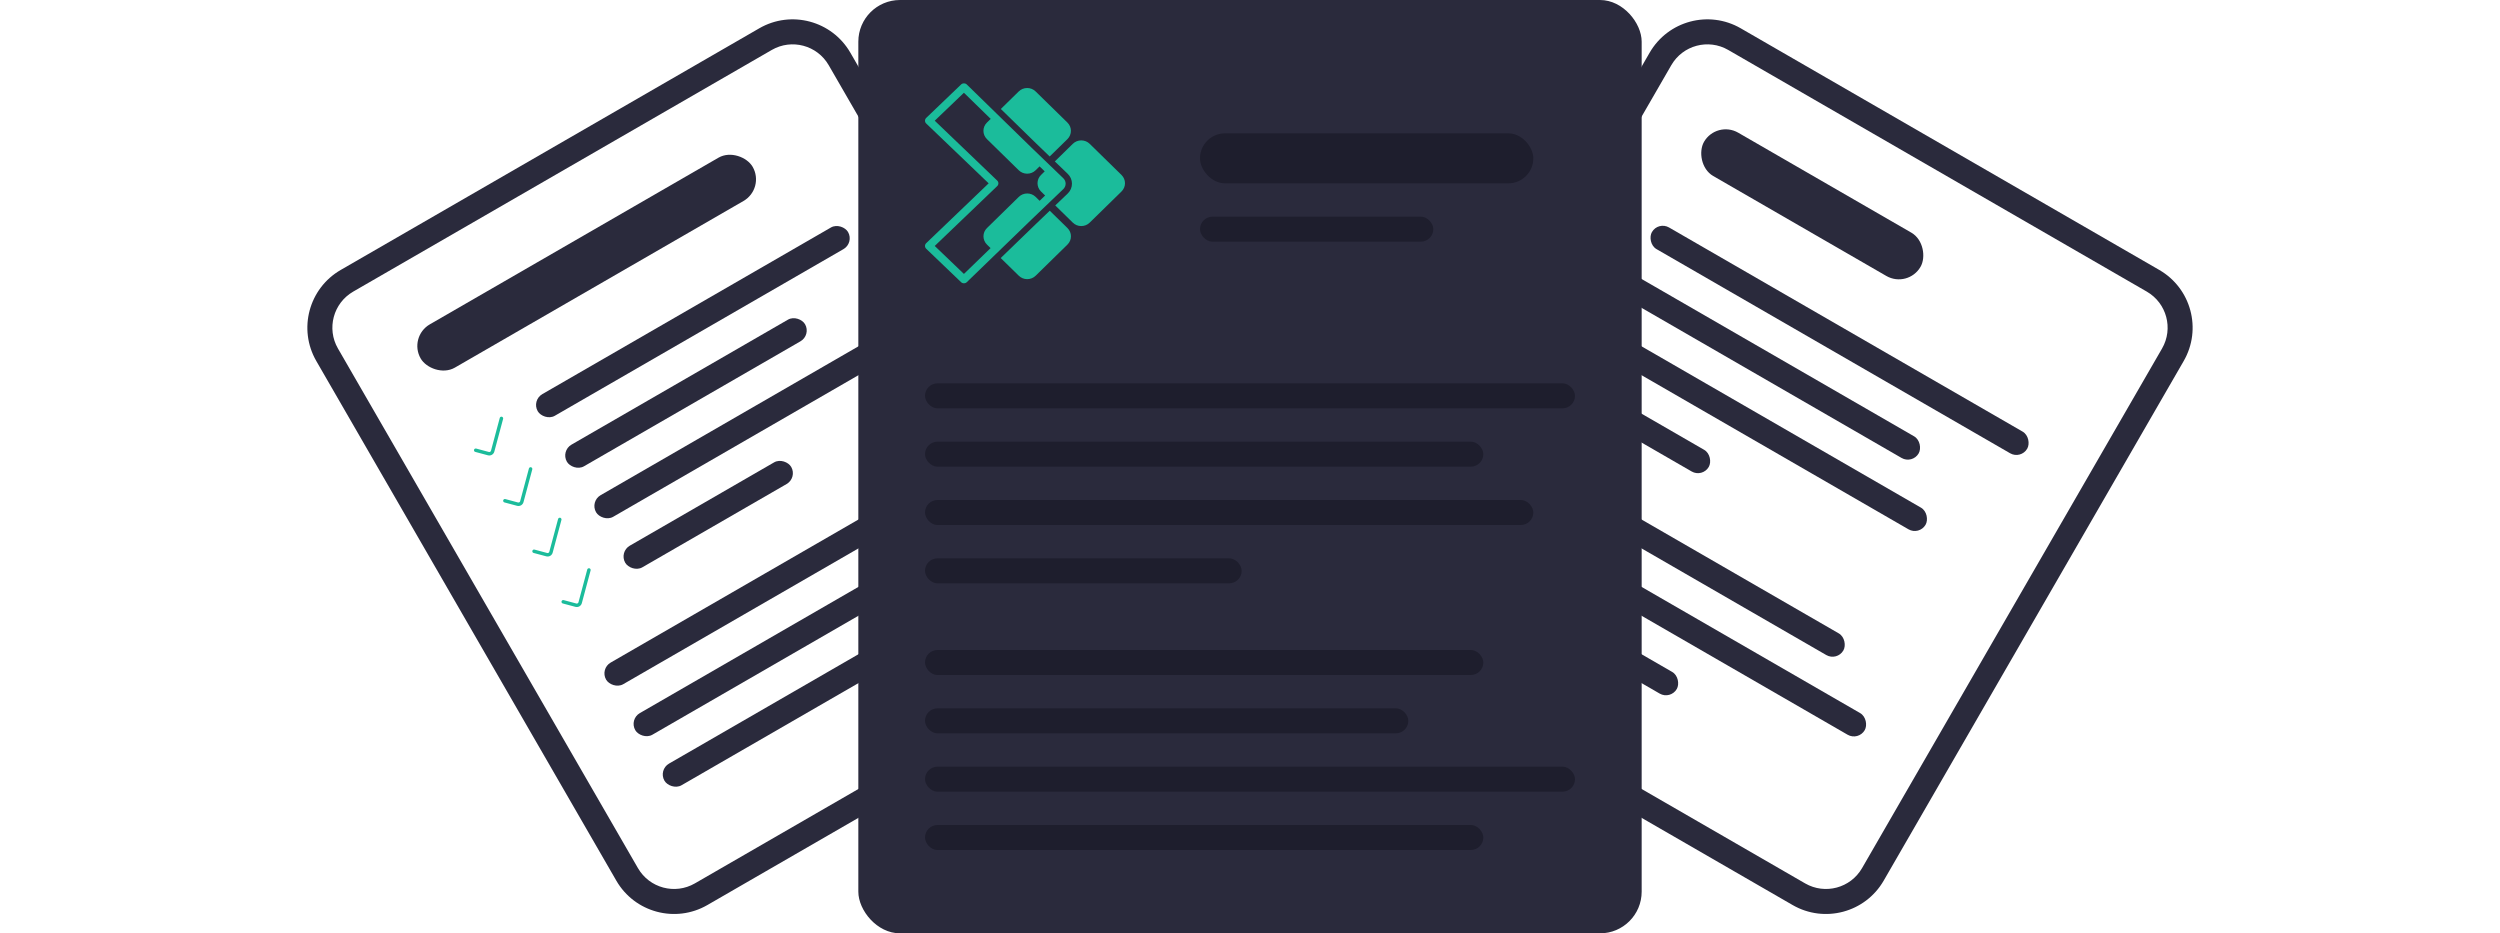 <?xml version="1.0" encoding="UTF-8"?> <svg xmlns="http://www.w3.org/2000/svg" width="300" height="112" viewBox="0 0 300 112" fill="none"><path fill-rule="evenodd" clip-rule="evenodd" d="M40.885 32.395L91.115 3.395C94.941 1.186 99.834 2.497 102.043 6.323L138.043 68.677C140.252 72.503 138.941 77.396 135.115 79.605L84.885 108.605C81.059 110.814 76.166 109.503 73.957 105.677L37.957 43.323C35.748 39.497 37.059 34.604 40.885 32.395ZM42.385 34.993C39.994 36.374 39.174 39.432 40.555 41.823L76.555 104.177C77.936 106.569 80.994 107.388 83.385 106.007L133.615 77.007C136.006 75.626 136.826 72.569 135.445 70.177L99.445 7.823C98.064 5.432 95.006 4.612 92.615 5.993L42.385 34.993Z" fill="#2A2A3C"></path><rect x="71.982" y="80.258" width="45" height="3" rx="1.5" transform="rotate(-30 71.982 80.258)" fill="#2A2A3C"></rect><rect x="75.482" y="86.321" width="52" height="3" rx="1.5" transform="rotate(-30 75.482 86.321)" fill="#2A2A3C"></rect><rect x="78.982" y="92.383" width="30" height="3" rx="1.5" transform="rotate(-30 78.982 92.383)" fill="#2A2A3C"></rect><g clip-path="url(#clip0_7885_20535)"><path d="M59.971 50.154L58.917 54.087C58.91 54.114 58.897 54.138 58.881 54.16C58.864 54.182 58.843 54.2 58.819 54.214C58.796 54.228 58.769 54.236 58.742 54.24C58.715 54.244 58.687 54.242 58.661 54.235L57.14 53.826C57.113 53.819 57.086 53.817 57.058 53.821C57.031 53.824 57.005 53.833 56.981 53.847C56.957 53.861 56.937 53.879 56.92 53.901C56.903 53.922 56.891 53.947 56.884 53.974C56.877 54 56.875 54.028 56.879 54.055C56.882 54.082 56.891 54.108 56.905 54.132C56.918 54.156 56.937 54.177 56.958 54.194C56.98 54.21 57.005 54.222 57.032 54.229L58.553 54.637C58.713 54.68 58.884 54.657 59.028 54.574C59.172 54.491 59.276 54.355 59.32 54.194L60.374 50.262C60.381 50.236 60.383 50.208 60.379 50.181C60.376 50.154 60.367 50.128 60.353 50.104C60.339 50.08 60.321 50.059 60.299 50.043C60.277 50.026 60.253 50.014 60.226 50.007C60.2 50 60.172 49.998 60.145 50.001C60.118 50.005 60.091 50.014 60.068 50.028C60.044 50.041 60.023 50.059 60.006 50.081C59.99 50.103 59.977 50.128 59.971 50.154Z" fill="#1BBC9B"></path></g><rect x="63.777" y="48.046" width="43" height="3" rx="1.5" transform="rotate(-30 63.777 48.046)" fill="#2A2A3C"></rect><g clip-path="url(#clip1_7885_20535)"><path d="M63.471 56.216L62.417 60.149C62.41 60.175 62.397 60.2 62.381 60.222C62.364 60.244 62.343 60.262 62.319 60.276C62.296 60.29 62.269 60.298 62.242 60.302C62.215 60.306 62.187 60.304 62.161 60.297L60.64 59.888C60.613 59.881 60.586 59.879 60.558 59.883C60.531 59.886 60.505 59.895 60.481 59.909C60.457 59.923 60.437 59.941 60.42 59.963C60.403 59.984 60.391 60.009 60.384 60.036C60.377 60.062 60.375 60.09 60.379 60.117C60.382 60.144 60.391 60.17 60.405 60.194C60.418 60.218 60.437 60.239 60.458 60.255C60.48 60.272 60.505 60.284 60.532 60.291L62.053 60.699C62.213 60.742 62.384 60.719 62.528 60.636C62.672 60.553 62.776 60.416 62.82 60.256L63.874 56.324C63.881 56.298 63.883 56.27 63.879 56.243C63.876 56.216 63.867 56.19 63.853 56.166C63.839 56.142 63.821 56.121 63.799 56.105C63.777 56.088 63.753 56.076 63.726 56.069C63.7 56.062 63.672 56.06 63.645 56.063C63.618 56.067 63.591 56.076 63.568 56.09C63.544 56.103 63.523 56.121 63.506 56.143C63.49 56.165 63.477 56.19 63.471 56.216Z" fill="#1BBC9B"></path></g><rect x="67.277" y="54.108" width="33" height="3" rx="1.5" transform="rotate(-30 67.277 54.108)" fill="#2A2A3C"></rect><g clip-path="url(#clip2_7885_20535)"><path d="M66.971 62.279L65.917 66.212C65.909 66.238 65.897 66.263 65.881 66.285C65.864 66.306 65.843 66.325 65.819 66.338C65.796 66.352 65.769 66.361 65.742 66.365C65.715 66.368 65.687 66.366 65.661 66.359L64.14 65.951C64.113 65.944 64.085 65.942 64.058 65.945C64.031 65.949 64.005 65.958 63.981 65.971C63.957 65.985 63.937 66.003 63.92 66.025C63.903 66.047 63.891 66.072 63.884 66.098C63.877 66.125 63.875 66.152 63.879 66.18C63.882 66.207 63.891 66.233 63.905 66.257C63.918 66.281 63.937 66.301 63.958 66.318C63.98 66.335 64.005 66.347 64.031 66.354L65.553 66.761C65.713 66.804 65.884 66.782 66.028 66.699C66.171 66.616 66.276 66.479 66.32 66.319L67.374 62.387C67.381 62.36 67.383 62.333 67.379 62.306C67.376 62.278 67.367 62.252 67.353 62.228C67.339 62.205 67.321 62.184 67.299 62.167C67.277 62.151 67.253 62.138 67.226 62.131C67.2 62.124 67.172 62.122 67.145 62.126C67.118 62.129 67.091 62.138 67.068 62.152C67.044 62.166 67.023 62.184 67.006 62.206C66.99 62.228 66.978 62.252 66.971 62.279Z" fill="#1BBC9B"></path></g><rect x="70.777" y="60.17" width="39" height="3" rx="1.5" transform="rotate(-30 70.777 60.17)" fill="#2A2A3C"></rect><g clip-path="url(#clip3_7885_20535)"><path d="M70.471 68.341L69.417 72.273C69.409 72.3 69.397 72.325 69.381 72.347C69.364 72.368 69.343 72.387 69.319 72.4C69.296 72.414 69.269 72.423 69.242 72.427C69.215 72.43 69.187 72.428 69.161 72.421L67.64 72.013C67.613 72.005 67.585 72.004 67.558 72.007C67.531 72.011 67.505 72.02 67.481 72.033C67.457 72.047 67.436 72.065 67.42 72.087C67.403 72.109 67.391 72.134 67.384 72.16C67.377 72.187 67.375 72.214 67.379 72.242C67.382 72.269 67.391 72.295 67.405 72.319C67.418 72.343 67.437 72.363 67.458 72.38C67.48 72.397 67.505 72.409 67.531 72.416L69.053 72.823C69.213 72.866 69.384 72.844 69.528 72.761C69.671 72.678 69.776 72.541 69.82 72.381L70.874 68.449C70.881 68.422 70.883 68.395 70.879 68.368C70.876 68.34 70.867 68.314 70.853 68.29C70.839 68.267 70.821 68.246 70.799 68.229C70.777 68.213 70.753 68.2 70.726 68.193C70.7 68.186 70.672 68.184 70.645 68.188C70.618 68.191 70.591 68.2 70.568 68.214C70.544 68.228 70.523 68.246 70.506 68.268C70.49 68.29 70.478 68.314 70.471 68.341Z" fill="#1BBC9B"></path></g><rect x="74.277" y="66.232" width="23" height="3" rx="1.5" transform="rotate(-30 74.277 66.232)" fill="#2A2A3C"></rect><rect x="48.982" y="40.421" width="46" height="6" rx="3" transform="rotate(-30 48.982 40.421)" fill="#2A2A3C"></rect><path fill-rule="evenodd" clip-rule="evenodd" d="M208.885 3.395L259.115 32.395C262.941 34.604 264.252 39.497 262.043 43.323L226.043 105.677C223.834 109.503 218.941 110.814 215.115 108.605L164.885 79.605C161.059 77.396 159.748 72.503 161.957 68.677L197.957 6.323C200.166 2.497 205.059 1.186 208.885 3.395ZM207.385 5.993C204.994 4.612 201.936 5.432 200.555 7.823L164.555 70.177C163.174 72.569 163.994 75.626 166.385 77.007L216.615 106.007C219.006 107.388 222.064 106.569 223.445 104.177L259.445 41.823C260.826 39.432 260.006 36.374 257.615 34.993L207.385 5.993Z" fill="#2A2A3C"></path><rect x="198.982" y="26.545" width="52" height="3" rx="1.5" transform="rotate(30 198.982 26.545)" fill="#2A2A3C"></rect><rect x="182.982" y="54.258" width="45" height="3" rx="1.5" transform="rotate(30 182.982 54.258)" fill="#2A2A3C"></rect><rect x="195.482" y="32.608" width="41" height="3" rx="1.5" transform="rotate(30 195.482 32.608)" fill="#2A2A3C"></rect><rect x="179.482" y="60.321" width="52" height="3" rx="1.5" transform="rotate(30 179.482 60.321)" fill="#2A2A3C"></rect><rect x="191.982" y="38.67" width="46" height="3" rx="1.5" transform="rotate(30 191.982 38.67)" fill="#2A2A3C"></rect><rect x="175.982" y="66.383" width="30" height="3" rx="1.5" transform="rotate(30 175.982 66.383)" fill="#2A2A3C"></rect><rect x="188.482" y="44.732" width="20" height="3" rx="1.5" transform="rotate(30 188.482 44.732)" fill="#2A2A3C"></rect><rect x="205.982" y="14.421" width="30" height="6" rx="3" transform="rotate(30 205.982 14.421)" fill="#2A2A3C"></rect><rect x="103" width="94" height="112" rx="5" fill="#2A2A3C"></rect><path d="M124.32 17.195L125.963 18.777L128.092 16.692C128.65 16.146 128.65 15.257 128.092 14.711L124.272 10.971C124.002 10.707 123.643 10.561 123.261 10.561C122.88 10.561 122.52 10.707 122.25 10.971L120.1 13.077L124.32 17.195Z" fill="#1BBC9B"></path><path d="M125.971 25.286L124.34 26.848L120.086 30.964L122.255 33.088C122.525 33.352 122.884 33.498 123.266 33.498C123.648 33.498 124.007 33.352 124.277 33.088L128.096 29.348C128.654 28.802 128.654 27.913 128.096 27.367L125.971 25.286Z" fill="#1BBC9B"></path><path d="M134.581 20.997L130.761 17.257C130.491 16.993 130.132 16.847 129.75 16.847C129.368 16.847 129.009 16.993 128.739 17.257L126.58 19.371L128.129 20.862C128.455 21.174 128.635 21.593 128.635 22.04C128.635 22.487 128.454 22.906 128.127 23.221L126.63 24.653L128.739 26.718C129.009 26.983 129.368 27.128 129.75 27.128C130.132 27.128 130.491 26.983 130.761 26.718L134.581 22.978C135.139 22.432 135.139 21.544 134.581 20.997Z" fill="#1BBC9B"></path><path d="M127.596 21.39L126.045 19.896L125.427 19.302L123.785 17.721L119.564 13.602L116.013 10.137C115.827 9.955 115.525 9.954 115.336 10.134L111.144 14.15C111.052 14.239 111 14.359 111 14.485C111 14.611 111.052 14.732 111.144 14.82L118.639 22L111.144 29.18C111.052 29.268 111 29.389 111 29.515C111 29.641 111.052 29.762 111.144 29.85L115.336 33.866C115.43 33.955 115.551 34 115.673 34C115.796 34 115.918 33.955 116.012 33.864L119.549 30.439L119.55 30.44L123.806 26.32L125.435 24.761L126.095 24.128L127.595 22.692C127.776 22.518 127.876 22.287 127.876 22.04C127.876 21.794 127.776 21.562 127.596 21.39ZM124.755 24.096L124.277 23.627C124.007 23.363 123.648 23.217 123.266 23.217C122.884 23.217 122.525 23.363 122.255 23.627L118.435 27.367C117.877 27.913 117.877 28.802 118.435 29.348L118.87 29.774L115.671 32.871L112.168 29.515L119.662 22.335C119.755 22.247 119.807 22.126 119.807 22C119.807 21.874 119.755 21.753 119.662 21.665L112.168 14.485L115.67 11.13L118.885 14.267L118.431 14.711C117.873 15.257 117.873 16.146 118.431 16.692L122.251 20.432C122.521 20.697 122.88 20.842 123.262 20.842C123.644 20.842 124.003 20.697 124.273 20.432L124.748 19.967L125.366 20.561L124.92 20.997C124.363 21.544 124.363 22.432 124.92 22.978L125.416 23.463L124.755 24.096Z" fill="#1BBC9B"></path><rect x="144" y="16" width="40" height="6" rx="3" fill="#1E1E2D"></rect><rect x="144" y="26" width="28" height="3" rx="1.5" fill="#1E1E2D"></rect><rect x="111" y="46" width="78" height="3" rx="1.5" fill="#1E1E2D"></rect><rect x="111" y="78" width="67" height="3" rx="1.5" fill="#1E1E2D"></rect><rect x="111" y="53" width="67" height="3" rx="1.5" fill="#1E1E2D"></rect><rect x="111" y="85" width="58" height="3" rx="1.5" fill="#1E1E2D"></rect><rect x="111" y="60" width="73" height="3" rx="1.5" fill="#1E1E2D"></rect><rect x="111" y="92" width="78" height="3" rx="1.5" fill="#1E1E2D"></rect><rect x="111" y="67" width="38" height="3" rx="1.5" fill="#1E1E2D"></rect><rect x="111" y="99" width="67" height="3" rx="1.5" fill="#1E1E2D"></rect><defs><clipPath id="clip0_7885_20535"><rect width="5" height="5" fill="white" transform="translate(55.482 51.68) rotate(-30)"></rect></clipPath><clipPath id="clip1_7885_20535"><rect width="5" height="5" fill="white" transform="translate(58.982 57.742) rotate(-30)"></rect></clipPath><clipPath id="clip2_7885_20535"><rect width="5" height="5" fill="white" transform="translate(62.482 63.804) rotate(-30)"></rect></clipPath><clipPath id="clip3_7885_20535"><rect width="5" height="5" fill="white" transform="translate(65.982 69.866) rotate(-30)"></rect></clipPath></defs></svg> 